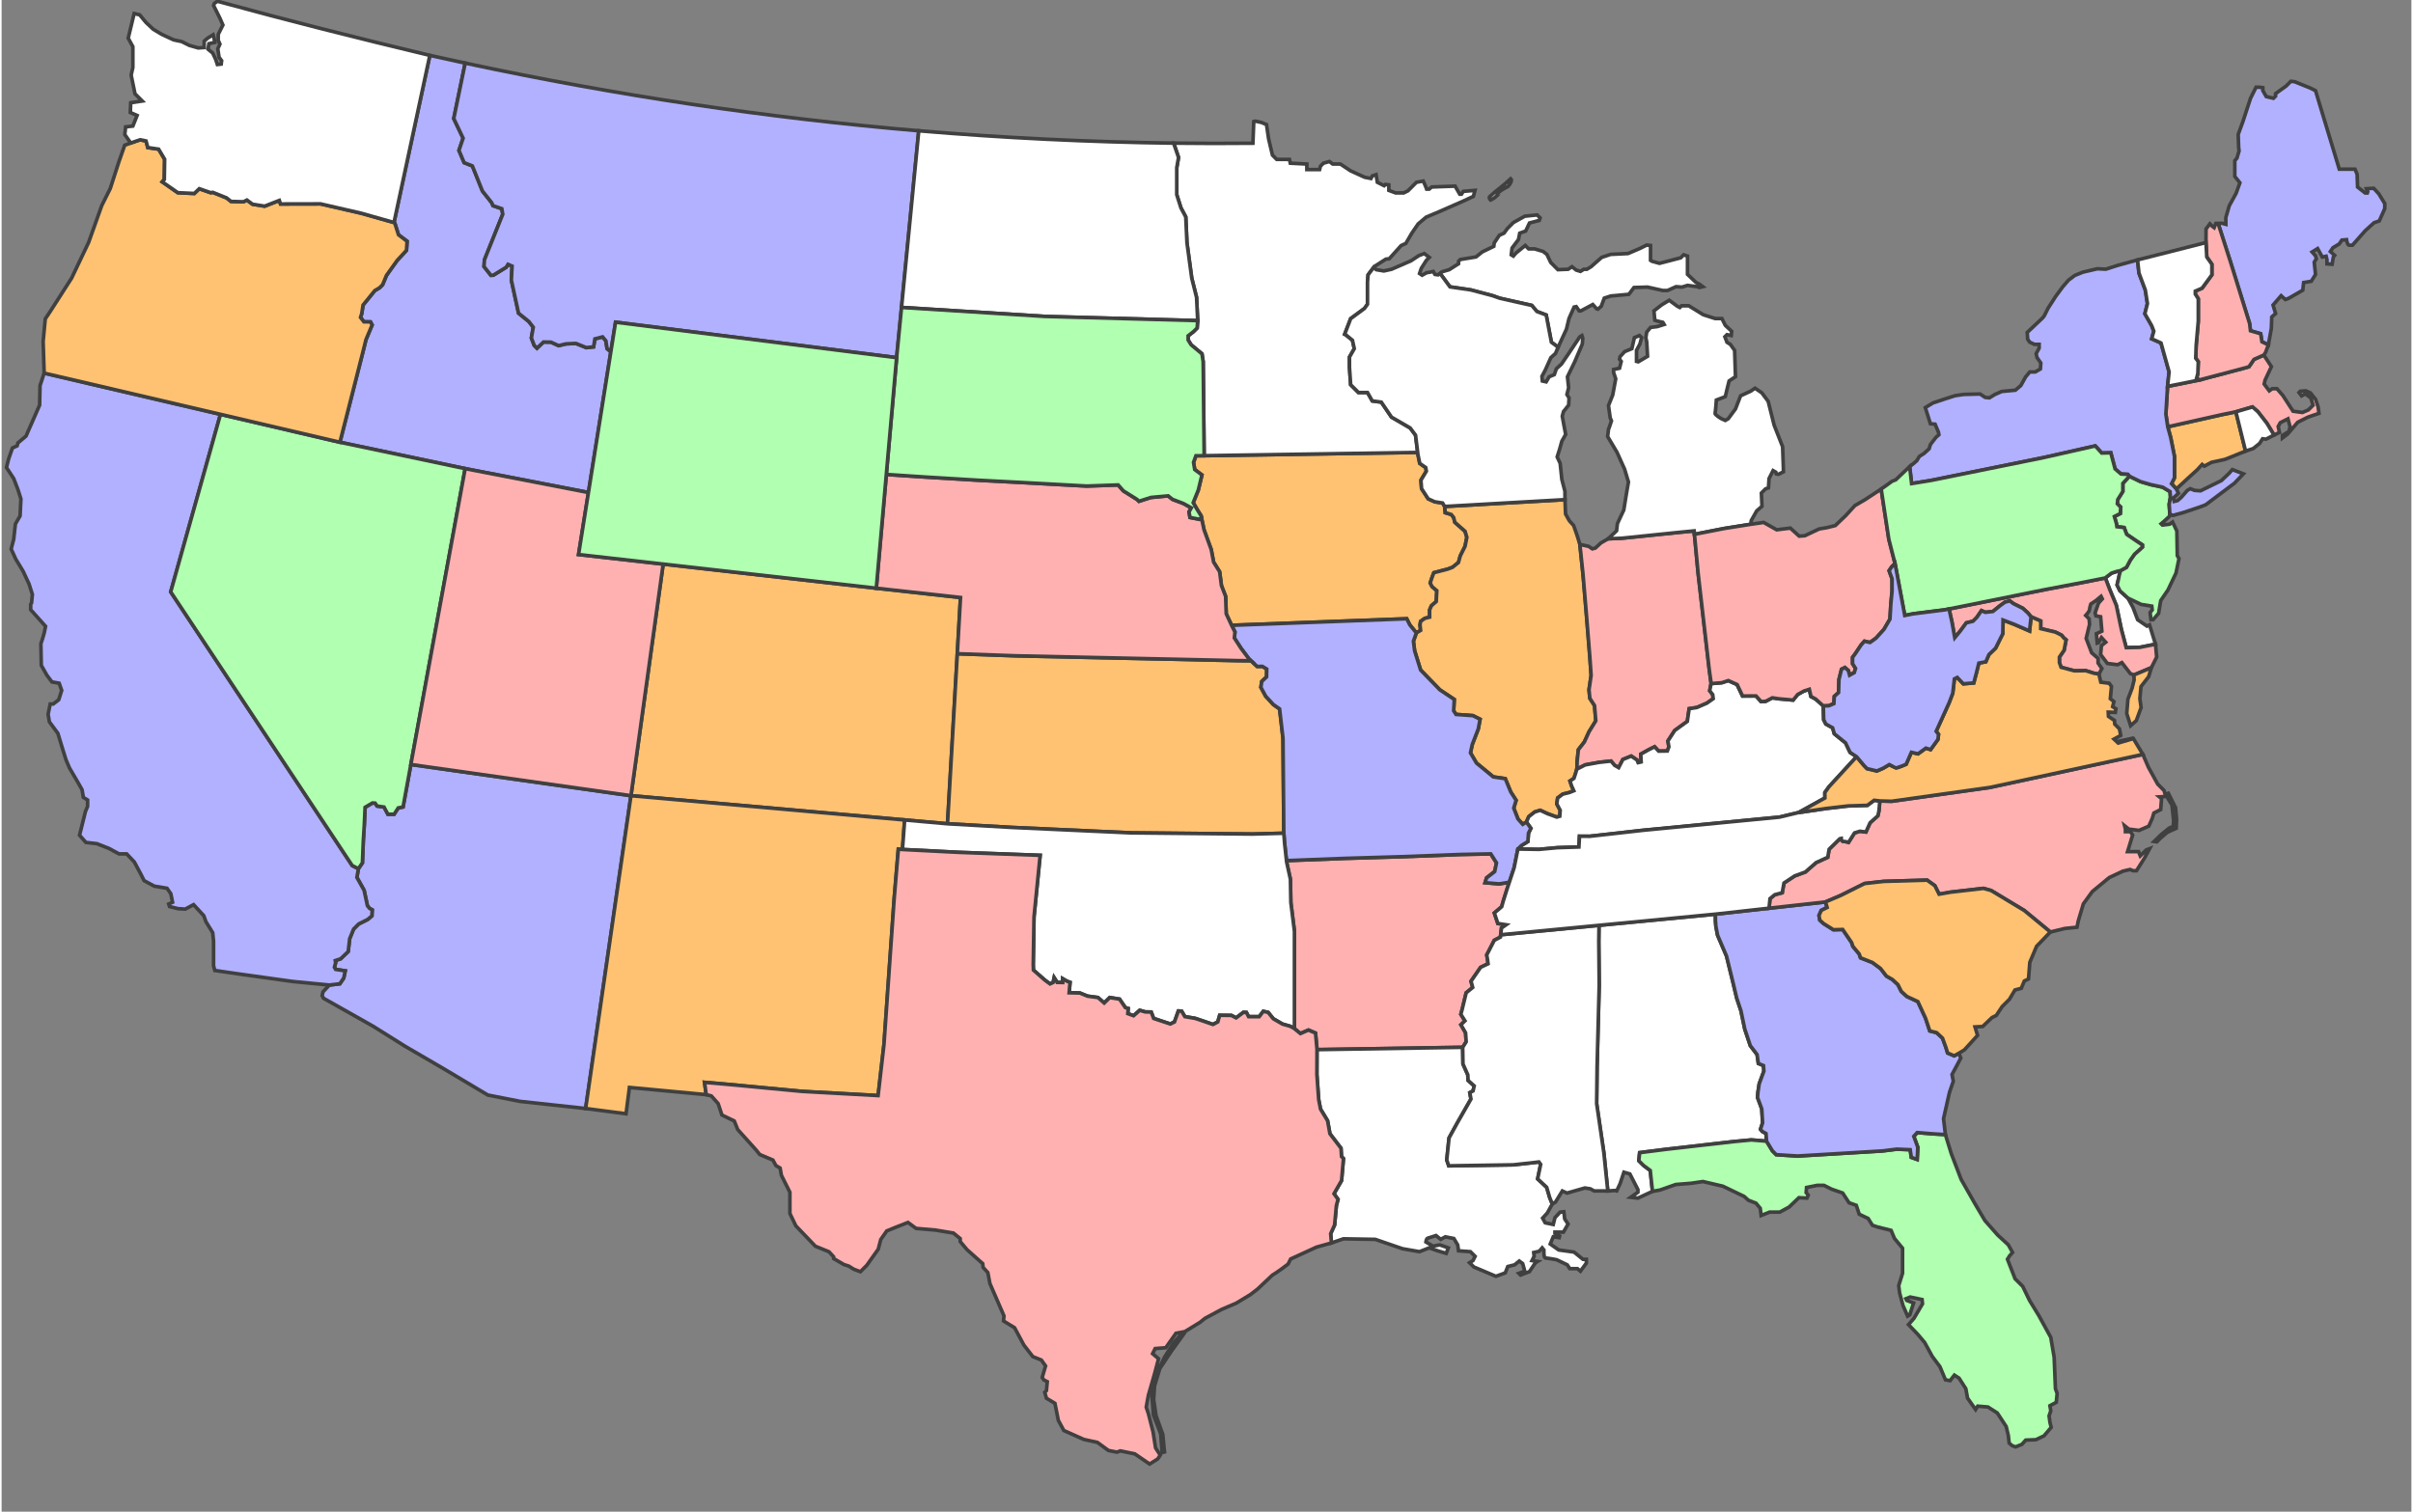 <?xml version="1.0" encoding="utf-8"?>
<svg id="usmap" version="1.1" xmlns="http://www.w3.org/2000/svg" width="300px" height="188px" stroke-width="1.2" stroke="#404040" viewBox="0 0 800 502">
<rect x="0" y="0" width="800" height="502" fill="#808080" stroke="none"/>
<!-- M001332204302321200113003031011424310240240112000345 -->
<polygon id="al" fill="#FFFFFF" points="533.218,395.495 531.916,382.843 529.519,366.49 529.661,354.223 530.366,327.15 530.225,312.628 530.298,307.284 568.959,303.574 568.964,305.779 569.106,307.611 569.668,310.573 572.631,317.48 574.743,326.085 576.015,331.439 577.425,335.671 578.693,341.733 580.527,347.23 582.784,350.196 583.204,353.154 584.898,353.857 585.042,355.692 583.487,359.924 583.065,362.742 582.925,364.437 584.334,368.241 584.615,372.893 583.911,375.007 584.473,375.713 585.743,376.42 585.927,378.92 585.93,378.97 580.877,378.549 574.956,379.111 552.679,381.652 543.798,382.779 543.513,385.458 545.066,387.01 547.319,388.7 548.061,395.631 543.228,397.875 540.832,397.593 543.228,395.9 543.228,395.058 540.55,389.836 538.573,389.271 537.303,393.081 536.18,395.477 535.616,395.335"/>
<polygon id="ar" fill="#FFB1B1" points="426.546,285.796 426.601,286.286 427.857,291.987 427.998,299.729 429.197,309.296 429.186,341.586 431.183,343.219 433.836,342.06 436.187,343.054 436.677,348.379 436.674,348.563 485.054,347.793 485.054,347.793 486.21,345.967 486.014,342.986 484.468,340.3 485.801,339.002 484.435,336.826 484.833,335.386 486.21,329.689 488.376,327.918 487.816,325.849 491.004,321.226 493.477,320.043 493.283,318.581 493.032,317.116 495.541,312.262 497.587,311.186 497.674,310.414 497.922,308.18 499.467,307.098 496.725,306.676 495.557,303.178 497.999,301.104 498.482,299.345 499.596,295.814 500.528,292.973 497.176,293.525 492.486,293.121 492.985,291.521 495.677,289.424 496.274,286.543 494.382,283.555 484.217,283.755 466.072,284.453 445.831,285.052"/>
<polygon id="az" fill="#B1B1FF" points="108.805,327.117 106.701,329.377 106.419,330.646 106.844,331.489 123.339,340.798 133.914,347.422 146.744,354.896 161.408,363.638 172.124,365.75 193.886,368.113 208.934,264.239 135.864,253.875 133.276,267.984 131.678,268.289 130.307,270.388 128.238,270.394 126.955,268.001 124.669,267.673 123.998,266.707 123.092,266.656 120.669,268.096 120.4,274.014 120.083,279.05 119.779,286.546 118.445,288.482 117.947,291.376 120.34,295.66 121.437,300.748 122.134,301.645 123.032,302.143 122.932,304.137 121.536,305.333 118.546,306.828 116.851,308.526 115.555,311.713 115.055,315.999 112.563,318.394 110.769,318.991 110.887,319.717 110.49,321.209 110.887,321.908 114.076,322.407 113.578,324.8 112.284,326.693"/>
<polygon id="ca" fill="#B1B1FF" points="108.805,327.117 96.729,325.943 79.527,323.543 70.784,322.272 70.361,320.721 70.361,312.541 70.08,309.726 67.823,306.056 67.119,304.083 63.734,300.419 60.979,301.892 58.582,301.75 55.761,301.045 55.479,300.199 56.749,299.631 56.185,296.814 54.917,294.98 50.686,294.275 47.302,292.442 46.315,290.471 44.059,286.241 41.521,283.559 38.985,283.559 35.601,281.728 31.65,280.176 27.986,279.754 25.871,277.357 26.293,275.664 27.846,269.461 28.55,267.766 28.55,265.653 27.14,264.808 26.717,262.269 25.448,260.011 22.486,254.938 21.358,252.258 20.089,248.17 18.68,243.52 15.859,239.709 15.438,237.172 16.142,233.789 17.128,233.789 18.961,232.379 19.949,229.275 19.101,226.88 16.706,226.456 15.014,224.198 13.181,220.955 13.039,213.769 13.603,212.073 14.169,210.102 14.592,207.987 9.656,202.483 9.656,200.652 9.939,200.232 10.22,197.412 9.092,193.885 7.118,189.657 4.721,185.708 3.169,182.322 4.016,179.081 4.581,174.004 6.132,171.327 6.413,165.688 5.425,162.584 4.016,158.922 1.619,155.251 2.324,152.434 3.594,148.766 5.144,148.062 5.425,147.075 8.105,144.82 12.617,134.528 12.758,128.043 14.127,123.908 72.66,137.594 56.138,196.55 116.389,287.432 118.445,288.482 117.947,291.376 120.34,295.66 121.437,300.748 122.134,301.645 123.032,302.143 122.932,304.137 121.536,305.333 118.546,306.828 116.851,308.526 115.555,311.713 115.055,315.999 112.563,318.394 110.769,318.991 110.887,319.717 110.49,321.209 110.887,321.908 114.076,322.407 113.578,324.8 112.284,326.693"/>
<polygon id="co" fill="#FFC272" points="314.02,273.561 317.276,217.088 318.336,198.42 290.38,195.332 219.626,187.328 208.934,264.239"/>
<polygon id="ct" fill="#FFC272" points="744.951,149.799 741.73,136.755 737.1,137.691 719.111,141.733 720.079,145.265 721.349,151.613 721.349,158.662 720.363,160.637 721.969,162.372 725.743,158.887 727.327,157.447 728.846,156.068 730.538,154.236 731.243,154.802 733.64,153.532 738.15,152.543"/>
<polygon id="de" fill="#FFFFFF" points="698.39,191.927 699.798,195.641 702.042,201.037 703.72,209.035 705.328,215.074 709.815,214.973 715.046,213.936 713.068,207.496 712.225,207.922 709.12,205.803 707.57,201.714 705.881,198.613 703.246,196.21 702.293,194.259 702.829,191.981 703.036,190.924 703.405,189.505 702.261,189.744 700.427,190.338 698.592,191.745"/>
<polygon id="fl" fill="#B1FFB1" points="645.299,376.779 647.276,383.163 650.532,391.663 655.182,399.839 658.428,405.339 662.657,410.134 666.182,413.379 667.592,415.913 666.607,417.043 665.899,418.169 668.438,424.656 670.975,427.194 673.231,431.848 676.334,436.922 680.281,444.111 681.406,450.743 681.831,461.173 682.398,462.723 682.116,465.685 679.999,466.817 680.281,468.503 679.717,470.196 679.999,472.312 680.422,474.005 678.027,476.826 675.345,478.093 671.961,478.231 670.695,479.646 668.58,480.492 667.449,480.068 666.464,479.223 666.182,476.687 665.478,473.72 662.516,469.21 659.415,467.236 656.028,466.956 655.325,468.084 652.645,464.277 652.081,461.173 649.828,457.65 648.273,456.663 646.864,458.496 645.314,458.213 643.481,453.843 640.944,450.456 638.407,445.806 636.146,443.128 633.05,439.883 634.878,437.769 637.7,432.976 637.561,431.561 633.612,430.72 632.2,431.285 632.484,431.848 634.739,432.693 633.468,436.64 632.765,437.064 631.215,433.539 630.087,429.31 629.802,426.912 631.072,422.822 631.072,414.507 628.392,411.263 627.266,408.579 622.753,407.455 621.064,406.891 619.655,404.633 616.691,403.223 615.706,400.262 613.309,399.416 611.19,396.177 607.526,394.905 604.99,393.637 602.731,393.637 599.206,394.342 599.065,396.035 599.771,396.881 599.346,397.865 596.671,397.727 593.427,400.827 590.326,402.519 586.941,402.519 584.121,403.648 583.837,401.251 582.43,399.559 579.893,398.572 578.48,397.303 571.43,393.921 564.801,392.367 561.001,392.93 555.783,393.355 550.559,395.188 548.061,395.631 547.319,388.7 545.066,387.01 543.513,385.458 543.798,382.779 552.679,381.652 574.956,379.111 580.877,378.549 585.93,378.97 587.877,382.179 589.144,383.448 596.21,383.895 605.645,383.334 624.409,382.204 629.159,381.616 633.612,381.796 633.983,384.334 635.931,385.038 636.137,380.999 634.805,377.358 635.945,376.103 640.789,376.501"/>
<polygon id="ga" fill="#B1B1FF" points="568.959,303.574 568.964,305.779 569.106,307.611 569.668,310.573 572.631,317.48 574.743,326.085 576.015,331.439 577.425,335.671 578.693,341.733 580.527,347.23 582.784,350.196 583.204,353.154 584.898,353.857 585.042,355.692 583.487,359.924 583.065,362.742 582.925,364.437 584.334,368.241 584.615,372.893 583.911,375.007 584.473,375.713 585.743,376.42 585.93,378.97 587.877,382.179 589.144,383.448 596.21,383.895 605.645,383.334 624.409,382.204 629.159,381.616 633.612,381.796 633.983,384.334 635.931,385.038 636.137,380.999 634.805,377.358 635.945,376.103 640.789,376.501 645.299,376.779 644.68,371.486 646.654,362.742 647.922,359.074 647.499,356.82 650.408,351.376 649.774,349.765 648.222,350.61 646.035,349.683 645.474,347.851 644.343,344.747 642.371,342.913 640.117,342.352 638.707,338.123 636.155,332.6 632.488,330.901 630.656,329.209 629.527,326.955 627.693,325.262 625.719,324.134 623.744,321.6 621.069,319.624 617.123,318.072 616.694,316.806 614.582,314.267 614.16,312.995 611.201,308.663 608.126,308.747 604.853,306.692 603.614,305.563 603.333,304.016 604.09,302.321 606.033,301.354 605.484,299.522"/>
<polygon id="ia" fill="#FFC272" points="469.666,210.171 467.469,207.477 466.471,205.481 410.339,207.578 408.341,207.676 406.548,203.821 406.349,198.04 404.956,194.452 404.357,189.866 402.362,186.674 401.562,182.485 399.171,175.906 398.173,171.222 396.98,169.324 395.583,166.935 397.286,162.709 398.481,157.724 396.091,155.932 395.69,153.535 396.491,151.342 397.981,151.342 470.102,150.235 470.102,150.235 470.201,150.983 470.796,153.877 472.793,155.272 472.989,156.468 471.196,159.458 471.396,162.252 473.586,165.639 475.783,166.637 478.371,167.035 479.073,168.185 479.257,170.254 481.251,170.852 482.051,171.85 482.448,173.442 485.84,176.435 486.433,178.432 485.84,181.419 484.247,184.612 483.646,186.803 481.652,188.398 480.058,188.996 475.471,190.193 474.87,191.788 474.275,193.585 474.87,194.78 476.465,196.175 476.267,199.764 474.671,201.158 474.072,202.555 474.072,204.949 472.476,205.348 471.082,206.344 470.886,207.542 471.082,209.336"/>
<path id="id" fill="#B1B1FF" d="M112.315,146.865l7.72-30.353l0.915-3.69l2.052-4.903l-0.534-1.015l-2.192-0.04l-1.119-1.457l0.399-1.277l0.44-2.832l3.885-4.783 l1.596-0.963l0.997-0.994l1.296-3.11l3.53-4.945l3.11-3.368l0.199-3.009l-2.851-2.152l-1.19-3.754l-0.305-0.324l11.905-55.507 l0.002-0.002c3.909,0.878,7.821,1.733,11.732,2.573l-3.795,18.409l3.105,6.526l-1.38,4.065l1.718,4.052l2.737,1.091l3.345,8.337 l3.064,3.869l0.444,0.998l2.912,0.994l0.322,1.83l-6.079,15.156l-0.144,2.239l2.293,2.895l0.792-0.041l4.282-2.64l0.591-0.957 l1.363,0.579l-0.244,4.67l2.388,10.971l3.419,2.772l1.465,1.889l-0.624,3.562l0.931,2.447l0.924,0.951l2.161-2.051l2.484,0.045 l2.547,1.162l2.425-0.59l3.309-0.146l3.47,1.396l2.393-0.256l0.435-2.649l2.555-0.669l1.1,1.323l0.385,2.566l1.256,1.065 l-7.439,46.731l-40.921-7.93L112.315,146.865z"/>
<path id="il" fill="#FFC272" d="M523.957,180.813l-0.238-0.8l-0.706-2.258l-1.129-3.243l-1.408-1.552l-1.269-2.254l-0.202-4.788l-39.932,2.266l0.185,2.069 l1.994,0.598l0.8,0.998l0.396,1.593l3.393,2.992l0.593,1.997l-0.593,2.987l-1.594,3.193l-0.601,2.19l-1.994,1.596l-1.594,0.598 l-4.587,1.197l-0.602,1.595l-0.595,1.797l0.595,1.195l1.596,1.395l-0.198,3.589l-1.596,1.395l-0.6,1.396v2.395l-1.596,0.398 l-1.395,0.996l-0.195,1.198l0.195,1.794l-1.416,0.835l-0.977,2.755l0.4,3.189l1.992,6.382l6.382,6.58l4.786,3.19l-0.198,3.786 l0.793,1.196l5.587,0.398l2.389,1.197l-0.593,3.193l-1.997,5.184l-0.599,2.791l1.997,3.389l5.578,4.589l3.989,0.598l1.798,4.385 l1.793,2.794l-0.797,2.592l1.397,3.586l1.596,1.796l1.23-0.767l0.775-1.777l1.976-1.551l1.832-0.565l2.396,1.128l3.099,1.128 l0.991-0.283l0.139-1.973l-1.13-2.113l0.284-1.975l1.693-1.27l2.259-0.563l1.408-0.564l-0.707-1.553l-0.562-1.69l1.313-0.869 c0,0,1.003-2.963,1.003-3.082l0.054-2.493l0.422-3.952l1.977-2.535l1.551-3.387l2.257-3.662l-0.425-5.077l-1.55-2.397l-0.282-2.818 l0.705-4.798l-0.423-6.06l-1.128-13.96l-1.13-13.395L523.957,180.813z"/>
<polygon id="in" fill="#FFB1B1" points="522.982,255.401 523.036,252.908 523.458,248.956 525.434,246.421 526.985,243.034 529.242,239.372 528.817,234.295 527.267,231.897 526.985,229.079 527.69,224.281 527.267,218.222 526.139,204.262 525.009,190.867 523.957,180.813 526.843,181.422 528.113,182.268 529.1,181.986 530.931,180.294 533.334,178.919 537.84,178.739 557.014,176.766 561.884,176.302 563.192,190.218 566.9,222.352 567.504,227.003 567.053,229.387 568.048,230.653 568.22,232.022 566.092,233.51 562.784,234.947 560.234,235.344 559.62,239.562 555.456,242.562 553.182,246.049 553.502,248.023 552.991,249.392 550.097,249.435 548.764,247.983 546.889,248.921 544.16,250.443 544.302,253.02 543.277,253.25 542.918,252.379 540.995,251.085 538.215,252.205 536.828,254.917 535.493,254.155 534.283,252.734 530.362,253.16 525.723,254.004"/>
<polygon id="ks" fill="#FFC272" points="314.02,273.561 317.276,217.088 336.762,217.783 372.335,218.556 410.261,219.376 414.781,219.423 416.806,221.307 418.566,221.292 419.996,222.171 419.944,224.794 418.344,226.302 418.055,228.248 419.665,231.214 422.239,234.002 424.266,235.412 425.403,245.219 425.664,276.701 415.278,276.974 374.798,276.577 335.518,274.782"/>
<path id="ky" fill="#FFFFFF" d="M596.569,269.833l-6.336,1.514l-45.263,4.372l-13.745,1.548l-4.027,0.448l-3.373-0.023l-0.194,3.574l-7.139,0.233l-6.062,0.563 l-7.059-0.109l1.142-1.147l2.181-1.343l0.198-2.796l0.799-1.594l-1.477-2.099l0.775-1.777l1.976-1.551l1.832-0.565l2.396,1.128 l3.099,1.128l0.991-0.283l0.139-1.973l-1.13-2.113l0.284-1.975l1.693-1.27l2.259-0.563l1.408-0.564l-0.707-1.553l-0.562-1.69 l1.313-0.869c0,0,1.003-2.963,1.003-3.082l2.741-1.397l4.639-0.844l3.921-0.426l1.21,1.421l1.335,0.762l1.388-2.712l2.779-1.12 l1.924,1.294l0.358,0.871l1.025-0.23l-0.143-2.576l2.729-1.522l1.875-0.938l1.333,1.451l2.894-0.043l0.512-1.368l-0.32-1.975 l2.273-3.487l4.164-2.999l0.614-4.219l2.55-0.396l3.309-1.438l2.128-1.487l-0.172-1.369l-0.995-1.267l0.451-2.384l3.563-0.299 l2.113-0.704l2.93,1.312l1.808,3.811l4.483-0.02l1.651,1.849l1.535-0.06l2.212-1.168l2.186,0.323l4.728,0.424l1.508-1.859 l2.046-1.13l1.806-0.594l0.562,2.396l1.555,0.85l2.575,2.292l0.127,4.586l0.707,1.408l2.256,1.271l0.563,1.975l3.739,3.026 l1.489,3.159l2.166,1.436l-9.202,10.032l-1.327,1.869l0.014,1.812L596.569,269.833z"/>
<path id="la" fill="#FFFFFF" d="M485.054,347.793L485.054,347.793l-48.38,0.771l-0.032,8.278l0.6,8.315l0.608,3.145l2.339,3.854l0.78,4.318l3.68,4.828l0.169,2.744 l0.652,0.684l-0.635,7.311l-2.508,4.368l1.337,1.876l-0.547,2.041l-0.589,6.457l-1.31,2.911l0.258,3.056l3.997-1.367l10.563,0.185 l9.021,3.101l5.646,0.987l3.237-1.269l2.822,0.986l2.82,0.848l0.705-1.834l-2.821-0.987l-2.256,0.422l-2.395-1.408 c0,0,0.141-1.131,0.706-1.271c0.562-0.142,2.675-0.846,2.675-0.846l1.552,1.271l1.554-0.846l2.817,0.561l1.271,2.117l0.283,1.974 l3.946,0.282l1.552,1.552l-0.708,1.408l-1.126,0.706l1.413,1.408l7.33,3.104l3.1-1.127l0.846-2.115l2.258-0.567l1.55-1.265 l1.127,0.848l0.707,2.536l-1.976,0.707l0.564,0.562l2.963-1.13l1.976-2.961l0.705-0.423l-1.835-0.283l0.704-1.408l-0.141-1.269 l1.833-0.424l0.984-1.128l0.568,0.703c0,0-0.144,2.683,0.561,2.683c0.706,0,3.668,0.561,3.668,0.561l3.523,1.69l0.848,1.271h2.539 l0.984,0.848l1.973-2.68v-1.269h-1.126l-2.962-2.4l-5.075-0.704l-2.82-1.971l0.986-2.397l1.977,0.278l0.138-0.563l-1.547-0.846 v-0.423h2.817l1.551-2.676l-1.125-1.694l-0.285-2.396l-1.268,0.141l-1.69,1.832l-0.567,2.257l-2.675-0.563l-0.849-1.552l1.55-1.692 l1.663-3.005l-0.874-2.146l-0.996-3.392l-2.995-2.791l1-4.833l-0.595-0.797l-1.598,0.196l-6.906,0.763l-21.409,0.327l-0.67-1.941 l0.761-7.311l2.717-4.944l4.558-7.977l-0.387-2.121l1.079-0.571l0.383-1.677l-2.021-1.812l-0.101-1.867l-1.605-3.591l-0.091-5.537 V347.793z"/>
<polygon id="ma" fill="#FFB1B1" points="729.559,126.191 744.102,122.35 746.078,121.787 747.744,119.351 751.006,117.896 753.525,121.746 751.411,126.258 751.128,127.531 752.817,129.785 753.809,129.078 755.358,129.078 757.332,131.335 760.718,136.553 763.819,136.975 765.792,136.127 767.343,134.58 766.639,132.182 764.805,130.772 763.536,131.476 762.693,130.348 763.112,129.926 764.947,129.785 766.499,130.491 768.189,132.604 769.037,135.143 769.317,137.258 765.651,138.527 762.266,140.22 758.883,144.166 757.19,145.436 757.19,144.59 759.303,143.321 759.728,141.77 759.024,139.09 756.486,140.358 755.78,141.628 756.204,143.602 754.399,144.473 752.004,140.527 749.043,136.719 747.241,135.14 741.73,136.755 737.1,137.691 719.111,141.733 718.485,137.539 719.048,128.302 723.074,127.505"/>
<path id="md" fill="#FFB1B1" d="M715.046,213.936l-5.231,1.037l-4.487,0.102l-1.607-6.039l-1.679-7.998l-2.243-5.396l-1.408-3.714l-7.27,1.443l-12.974,2.462 l-31.644,6.394l0.96,4.278l0.946,5.264l1.858-2.252l1.977-2.68l2.209-0.535l1.271-1.271l1.554-2.256l1.257,0.565l2.538-0.282 l2.258-1.835l1.752-1.267l1.607-0.422l1.135,0.887l3.18,1.59l1.695,1.549l1.033,1.277l3.21,1.381v2.534l4.797,1.133l0.993,0.471 l1.148,0.6l0.743,0.919l0.742,0.594l-0.669,3.479l-1.549,2.255v1.832l0.562,1.556l4.417,1.177l3.759-0.052l2.681,0.846l1.696,0.287 l0.98-1.84l-1.266-1.831v-1.55l-2.116-1.834L692.028,212l1.128-4.654l-0.141-1.832l-1.129-1.128c0,0,1.27-1.412,1.27-1.975 c0-0.563,0.422-1.832,0.422-1.832l1.696-1.131l1.688-1.408l0.429,0.846l-1.271,1.41l-1.13,3.242l0.285,0.987l1.549,0.282 l0.421,4.794l-1.827,0.844l0.278,3.104l0.424-0.139l0.986-1.695l1.41,1.552l-1.41,1.13l-0.282,2.96l2.253,2.961l3.39,0.423 l1.408-0.707l2.82,3.65l1.186,0.468l5.803-2.44l1.751-3.51L715.046,213.936z"/>
<path id="me" fill="#B1B1FF" d="M787.485,62.523l1.692,1.837l1.977,3.24v1.692l-1.832,4.089l-1.696,0.562l-2.96,2.68l-4.229,4.797c0,0-0.565,0-1.128,0 c-0.566,0-0.846-1.835-0.846-1.835l-1.553,0.14l-0.845,1.271l-2.114,1.27l-0.846,1.265l1.411,1.271l-0.427,0.563l-0.425,2.399 l-1.688-0.142v-1.412l-0.283-1.126l-1.271,0.28l-1.547-2.819l-1.833,1.128l1.128,1.268l0.28,0.989l-0.704,1.128l0.28,2.68 l0.144,1.408l-1.408,2.259l-2.54,0.419l-0.283,2.541l-4.652,2.676l-1.129,0.425l-1.408-1.269l-2.682,3.101l0.847,2.821l-1.271,1.129 l-0.14,3.808l-0.98,5.457l-2.146-1.006l-0.424-2.68l-3.383-0.987l-0.283-2.398l-6.344-20.445l-4.099-12.768l1.239-0.101l1.318,0.356 v-2.259l1.141-3.919l2.254-4.091l1.272-3.525l-1.694-2.112v-5.219l0.707-0.845l0.707-2.396l-0.142-1.271l-0.142-4.23l1.55-4.23 l2.538-7.754l1.833-3.664h1.13l1.128,0.141v0.984l1.125,1.975l2.397,0.564l0.706-0.706v-0.844l3.525-2.538l1.551-1.552l1.269,0.142 l5.218,2.114l1.693,0.845l7.894,26.088h5.216l0.705,1.691l0.144,4.227l2.535,1.979h0.707l0.141-0.427l-0.426-0.987L787.485,62.523z" />
<path id="mi" fill="#FFFFFF" d="M516.731,115.304l2.764-6.007l0.846-3.525l1.693-3.809l0.708-0.138l0.984,1.408h0.565l3.946-2.115l1.271,1.409l0.423,0.143 l1.128-0.986l0.986-2.677l2.112-0.707l6.063-0.565l1.694-2.258l4.509-0.137l5.075,1.128h1.552l2.821-1.27l1.978,0.142l1.832-0.567 l3.24,0.426l0.704,0.278l1.131-0.278l-1.131-0.845l-1.13-0.565l-2.814-2.683v-6.062l-1.27-0.423l-0.988,0.99l-5.359,1.406 l-1.693,0.427l-2.537-0.706l-0.421-0.284v-4.936l-1.269-0.142l-2.259,1.128l-3.946,1.694l-5.782,0.282l-2.959,0.987l-3.526,3.102 l-1.408,0.847h-0.985l-1.131,0.704l-1.406-0.426l-1.41-1.125l-1.27,0.847l-3.387,0.14l-2.396-2.396l-1.268-2.68l-1.269-0.986 l-2.819-0.848h-1.978l-1.126-1.129l-3.102,2.539l-0.85,0.986l-0.701-0.423l0.282-2.255l2.114-2.818l0.424-2.117l1.974-0.703 l1.27-2.678l3.242-0.849l0.282-0.845l-0.991-0.984l-4.086,0.421l-3.81,2.116l-1.972,1.975l-1.128,1.547l-1.554,0.704l-1.686,2.538 l-0.145,1.131l-3.808,1.832l-2.112,1.69l-5.218,0.847l-0.565,0.565v0.844l-3.102,1.975l-2.399,0.706l-0.639,0.53l3.286,4.471 l6.905,1.011l7.163,1.892l2.509,0.881l10.577,2.376l1.697,2.012l3.096,1.173l1.72,9.038L516.731,115.304L516.731,115.304z M591.546,156.669l-1.691,0.848l-0.706-0.142l-0.141-0.564l-0.917-0.527l-1.34,2.646l-0.193,3.097l-0.953,0.304l-1.392,1.392 l0.195,4.401l-1.745,1.52l-1.832,3.242l-0.134,1.215l-8.884,1.413l-9.827,1.925l-0.103-1.136l-4.87,0.464l-19.174,1.974l-4.506,0.18 l2.799-2.646l0.284-2.401l2.113-4.51l0.846-5.218l0.704-4.089l-1.267-4.229l-2.538-5.642l-3.102-5.214l0.28-2.397l0.28-0.706 l0.706-2.114l-0.422-0.99l-0.564-4.087l1.41-3.523l0.986-5.359l-0.703-2.113v-0.99l1.975-0.42l0.561-2.258l-0.561-0.702l0.142-0.848 l1.55-1.692l2.396-0.985l0.846-3.668l1.693-0.705l0.704,0.705l-0.567,2.116l-1.126,2.115v3.664l0.563,0.142l3.101-1.832 l-0.279-4.798l-0.285-1.407l0.285-1.833l1.269-1.551l2.254-0.281l2.259-0.706l-0.427-0.706l-1.832-0.422l-0.841-0.28l-0.282-3.104 l2.538-1.974l2.537-1.55l2.679,1.974l0.846,0.424l0.563-0.565h2.398l4.792,2.96l3.949,1.27h2.255l1.125,2.256l2.117,1.976 l-0.14,1.408l-1.412-0.28l-0.704,0.705l0.704,1.828l1.128,0.71l1.407,1.974l0.286,8.741l-2.115,1.411l-0.562,2.253l-0.709,2.96 l-2.96,1.13c0,0-0.28,3.808-0.42,4.373c-0.144,0.561,2.113,1.83,2.113,1.83l1.267,0.564l0.989-0.564l2.397-3.241l1.692-4.37 l3.384-1.555l1.411-0.983l2.256,1.552l2.112,2.818l1.974,7.896l2.823,7.19L591.546,156.669L591.546,156.669z M500.034,61.957 c-2.734,1.376-4.006,2.591-3.431,2.83c-0.66,0.658-1.386,1.267-2.31,1.646c-0.185-0.188-0.558-0.725-0.356-1.07 c2.229-2.118,4.784-3.787,7.091-6.035C501.613,59.783,500.808,61.27,500.034,61.957z"/>
<path id="mn" fill="#FFFFFF" d="M396.698,98.752l-1.597-6.383l-1.593-11.764l-0.399-8.577l-1.594-2.99l-1.393-4.385v-8.972l0.596-3.393l-1.59-4.753 c8.758,0.106,17.521,0.116,26.281,0.029l0.283-7.191l0.565-0.14l1.971,0.425l1.693,0.706l0.706,4.79l1.27,5.357l1.41,1.413h4.228 l0.282,1.27l5.498,0.281v1.832h4.233l0.279-1.128l0.989-0.985l1.973-0.565l1.129,0.847h2.538l3.384,2.257l4.653,2.114l2.109,0.421 l0.427-0.847l1.269-0.424l0.424,2.538l2.255,1.13l0.426-0.423l1.128,0.142v1.832l2.253,0.845h2.68l1.412-0.702l2.818-2.823 l2.256-0.421l0.704,1.551l0.426,1.128h0.846l0.845-0.703l7.755-0.283l1.553,2.68h0.562l0.62-0.945l3.878-0.325l-0.537,1.986 l-3.436,1.605l-8.065,3.542l-4.163,1.75l-2.678,2.256l-2.116,3.103l-1.971,3.381l-1.553,0.704l-3.949,4.372l-1.128,0.142 l-3.775,2.405l-0.259,0.34l-1.86,2.461l-0.194,2.395v7.376l-0.999,1.397l-4.589,3.387l-1.992,5.186l0.397,0.201l2.193,1.794 l0.6,2.791l-1.597,2.792v3.389l0.398,5.782l2.596,2.593h2.992l1.593,2.794l2.987,0.396l3.393,4.985l6.184,3.588l1.791,2.395 l0.703,5.731l-70.88,1.088l0,0l-0.329-31.238l-0.398-2.591l-3.589-2.989l-1-1.596v-1.396l1.795-1.396l1.196-1.197l0.175-2.446 L396.698,98.752z"/>
<polygon id="mo" fill="#B1B1FF" points="469.666,210.171 467.469,207.477 466.471,205.481 410.339,207.578 408.341,207.676 409.445,209.871 409.245,211.863 411.437,215.253 414.127,218.844 414.781,219.423 416.806,221.307 418.566,221.292 419.996,222.171 419.944,224.794 418.344,226.302 418.055,228.248 419.665,231.214 422.239,234.002 424.266,235.412 425.403,245.219 425.664,276.701 425.921,280.022 426.546,285.796 445.831,285.052 466.072,284.453 484.217,283.755 494.382,283.555 496.274,286.543 495.677,289.424 492.985,291.521 492.486,293.121 497.176,293.525 500.528,292.973 502.137,288.123 503.371,281.953 504.512,280.806 506.693,279.463 506.891,276.667 507.69,275.073 506.213,272.975 504.983,273.741 503.387,271.945 501.99,268.359 502.787,265.768 500.994,262.974 499.196,258.589 495.207,257.991 489.628,253.402 487.631,250.014 488.23,247.223 490.227,242.039 490.82,238.846 488.431,237.648 482.844,237.25 482.051,236.054 482.25,232.268 477.463,229.077 471.082,222.497 469.089,216.115 468.689,212.926"/>
<polygon id="ms" fill="#FFFFFF" points="533.218,395.495 528.703,395.495 527.434,394.791 525.602,394.509 519.681,396.202 518.129,395.495 515.874,399.166 514.805,399.818 513.931,397.672 512.935,394.28 509.94,391.489 510.94,386.656 510.345,385.859 508.748,386.056 501.841,386.818 480.432,387.146 479.762,385.204 480.523,377.894 483.24,372.949 487.797,364.973 487.411,362.852 488.49,362.28 488.873,360.604 486.851,358.791 486.75,356.924 485.145,353.333 485.054,347.796 486.21,345.967 486.014,342.986 484.468,340.3 485.801,339.002 484.435,336.826 484.833,335.386 486.21,329.689 488.376,327.918 487.816,325.849 491.004,321.226 493.477,320.043 493.283,318.581 493.032,317.116 495.541,312.262 497.587,311.186 497.674,310.414 530.298,307.284 530.225,312.628 530.366,327.15 529.661,354.223 529.519,366.49 531.916,382.843"/>
<path id="mt" fill="#B1B1FF" d="M203.819,106.998l93.311,11.771l7.345-75.338C254.202,39.18,204.01,31.687,153.903,20.959l-3.795,18.409l3.105,6.526l-1.38,4.065 l1.718,4.052l2.737,1.091l3.345,8.337l3.064,3.869l0.444,0.998l2.912,0.994l0.322,1.83l-6.079,15.156l-0.144,2.239l2.293,2.895 l0.792-0.041l4.282-2.64l0.591-0.957l1.363,0.579l-0.244,4.67l2.388,10.971l3.419,2.772l1.465,1.889l-0.624,3.562l0.931,2.447 l0.924,0.951l2.161-2.051l2.484,0.045l2.547,1.162l2.425-0.59l3.309-0.146l3.47,1.396l2.393-0.256l0.435-2.649l2.555-0.669 l1.1,1.323l0.385,2.566l1.256,1.065L203.819,106.998z"/>
<path id="nc" fill="#FFB1B1" d="M714.584,279.428l2.254-2.186l2.751-2.256l1.337-0.562l0.144-1.762l-0.562-5.361l-1.27-2.042l-0.564-1.622l0.635-0.21l2.396,4.79 l0.353,3.881l-0.142,2.96l-2.96,1.34l-2.468,2.116l-0.986,1.056L714.584,279.428L714.584,279.428z M710.858,250.516l-50.741,10.969 l-32.642,4.601l-3.955-0.108l-0.271,3.237l-0.369,1.693l-2.58,2.307l-1.391,3.08l-1.982-0.255l-1.81,0.562l-1.976,3.131 c0,0-0.982-0.311-1.688-0.311c-0.708,0-0.734-0.988-0.734-0.988l-0.479,0.101l-3.544,3.478l-0.458,2.672l-3.867,1.766l-3.562,3.119 l-3.531,1.299l-3.571,2.36l-0.588,3.242l-2.473,0.65l-1.577,1.302l-0.325,3.178l18.74-2.077l5.099-2.175l7.896-3.946l6.344-0.706 l14.384-0.425l2.588,1.849l1.415,2.82l3.729-0.658l10.995-1.269l2.538,0.707l10.999,6.627l8.676,7.155l4.755-1.166l4.088-0.424 l0.426-2.114l1.687-5.64l2.967-4.09l5.638-4.652l4.512-2.116l2.395-0.562l0.991,0.421h1.124l2.68-4.229l1.693-3.103l-1.129,0.423 l-1.975,1.975l-0.565-1.41h-3.662l1.691-5.499l-0.707-1.13h-1.69v-0.843l-0.282-1.13l1.409,1.13l1.271,0.141l2.113,0.281 l3.243-1.408l1.129-2.539l0.564-1.834l2.254-1.126l0.284-3.669l-0.708-0.563l2.114-0.139l-0.562-1.976l-2.113-2.117l-3.101-5.638 L710.858,250.516L710.858,250.516z M702.186,246.298l5.22-1.123l0.102,0.158l-4.854,1.41L702.186,246.298z"/>
<path id="nd" fill="#FFFFFF" d="M397.073,106.474L397.073,106.474l-50.75-1.396l-47.568-2.984l5.72-58.662c28.146,2.37,56.366,3.737,84.606,4.104l1.635,4.754 l-0.596,3.393v8.972l1.393,4.385l1.594,2.99l0.399,8.577l1.593,11.764l1.597,6.383L397.073,106.474z"/>
<polygon id="ne" fill="#FFB1B1" points="414.781,219.423 414.781,219.423 410.261,219.376 372.335,218.556 336.762,217.783 317.276,217.088 318.336,198.42 290.38,195.332 293.711,157.558 306.61,158.409 324.009,159.461 339.484,160.27 360.224,161.407 370.672,161.037 372.385,162.994 376.917,165.832 377.584,166.463 381.543,165.197 387.248,164.66 388.712,165.824 392.378,167.215 394.945,168.645 394.189,170.007 394.526,171.841 397.657,172.457 398.31,171.855 399.171,175.906 401.562,182.485 402.362,186.674 404.357,189.866 404.956,194.452 406.349,198.04 406.548,203.821 408.341,207.676 409.445,209.871 409.245,211.863 411.437,215.253 414.127,218.844"/>
<polygon id="nh" fill="#FFB1B1" points="751.006,117.896 751.578,117.052 752.526,114.513 750.38,113.507 749.957,110.827 746.574,109.84 746.291,107.441 739.947,86.996 735.848,74.229 735.084,74.188 734.518,75.599 733.951,75.18 733.108,74.329 731.835,76.021 731.801,80.543 732.07,85.354 733.76,87.751 733.76,91.274 730.515,95.69 728.261,96.678 728.261,97.664 729.249,99.216 729.249,106.689 728.542,114.727 728.401,118.954 729.249,120.084 729.105,124.031 728.686,125.581 729.559,126.191 744.102,122.35 746.078,121.787 747.744,119.351 "/>
<polygon id="nj" fill="#B1FFB1" points="706.39,158.147 704.206,160.525 704.206,163.203 702.519,165.883 702.373,167.293 703.503,168.42 703.363,170.534 701.391,171.526 702.092,173.921 702.234,174.907 704.629,175.189 705.477,177.445 708.579,179.561 710.696,180.973 710.696,181.677 708.092,184.028 706.683,186.004 705.414,188.398 703.405,189.505 703.036,190.924 702.829,191.981 702.293,194.259 703.246,196.21 705.881,198.613 710.296,200.723 713.822,201.288 713.961,202.558 713.255,203.404 713.538,205.8 714.245,205.8 716.08,203.686 716.781,199.451 719.18,195.932 721.859,190.291 722.848,185.498 722.283,184.512 722.137,176.331 720.73,173.371 719.746,174.074 717.344,174.358 716.922,173.935 717.91,173.092 719.746,171.398 719.805,170.704 719.591,167.484 720.015,165.09 719.872,163.257 717.42,161.776 713.471,160.929 710.088,159.943"/>
<polygon id="nm" fill="#FFC272" points="299.069,282.098 299.793,272.298 208.934,264.239 193.886,368.113 207.302,369.861 208.429,361.117 233.922,363.513 233.356,359.433 240.335,360.031 265.66,362.423 290.981,363.822 292.931,346.846 296.32,298.391 297.698,281.983"/>
<polygon id="nv" fill="#B1FFB1" points="153.894,155.625 133.276,267.984 131.678,268.289 130.307,270.388 128.238,270.394 126.955,268.001 124.669,267.673 123.998,266.707 123.092,266.656 120.669,268.096 120.4,274.014 120.083,279.05 119.779,286.546 118.445,288.482 116.389,287.432 56.138,196.55 72.66,137.594 112.315,146.865"/>
<polygon id="ny" fill="#B1B1FF" points="706.39,158.147 705.858,157.542 703.602,157.403 701.63,155.712 700.207,150.366 697.189,150.447 695.056,148.083 678.152,151.904 640.645,159.518 634.081,160.591 633.431,154.946 634.68,153.968 635.808,152.979 636.652,151.57 638.206,150.581 639.896,149.032 640.321,147.624 642.156,145.224 643.137,144.379 642.999,143.532 641.87,140.854 640.321,140.715 638.627,135.354 641.167,133.806 644.971,132.533 648.499,131.408 651.32,130.984 656.816,130.843 658.506,131.973 659.915,132.111 661.75,130.984 664.008,129.994 668.517,129.574 670.352,128.021 671.902,125.203 673.312,123.51 675.146,123.51 676.837,122.525 676.978,120.552 675.709,118.718 675.427,117.45 676.417,115.616 676.417,114.344 674.862,114.344 673.312,113.641 672.608,112.653 672.466,110.398 677.543,105.605 678.109,104.901 679.376,102.36 681.914,98.414 684.309,95.172 686.141,93.055 688.25,91.464 690.938,90.375 695.728,89.251 698.549,89.39 702.499,88.121 709.097,86.313 709.551,90.657 711.667,96.299 712.373,100.811 711.521,104.192 713.781,108.143 714.487,109.974 713.781,112.51 716.319,113.638 716.884,113.923 719.564,123.507 719.091,127.926 719.048,128.302 718.485,137.539 719.111,141.733 720.079,145.265 721.349,151.613 721.349,158.662 720.363,160.637 721.969,162.372 722.665,163.836 720.971,165.388 721.251,166.512 722.379,166.233 723.649,165.105 725.621,162.848 726.61,162.287 728.02,162.848 729.993,162.991 736.903,159.605 739.441,157.21 740.571,155.94 744.235,157.351 741.275,160.453 737.888,162.991 731.684,167.645 729.43,168.487 724.351,170.183 720.829,171.167 719.805,170.704 719.591,167.484 720.015,165.09 719.872,163.257 717.42,161.776 713.471,160.929 710.088,159.943"/>
<polygon id="oh" fill="#FFB1B1" points="623.982,162.404 618.624,165.924 615.241,167.899 612.284,171.14 608.756,174.523 605.935,175.229 603.399,175.651 598.607,177.907 596.768,178.047 593.81,175.369 589.298,175.932 587.042,174.664 584.963,173.488 580.698,174.1 571.814,175.513 561.987,177.438 563.192,190.218 566.9,222.352 567.554,227.014 571.118,226.715 573.233,226.012 576.165,227.323 577.97,231.131 582.454,231.117 584.102,232.963 585.639,232.904 587.853,231.732 590.04,232.062 594.767,232.482 596.272,230.623 598.322,229.492 600.125,228.897 600.687,231.297 602.241,232.146 604.764,234.426 606.584,234.36 608.276,233.654 608.417,231.257 609.827,229.988 609.968,225.616 610.814,222.233 611.94,221.671 613.07,222.657 613.492,224.207 615.042,223.36 615.467,221.953 614.481,220.404 614.481,218.283 615.327,217.158 617.299,214.196 618.426,212.927 620.261,213.351 622.235,211.939 624.912,208.979 626.888,205.598 627.173,200.66 627.59,196.29 627.59,192.201 626.606,189.521 627.451,188.253 628.573,187.124 626.522,179.098"/>
<polygon id="ok" fill="#FFFFFF" points="314.02,273.561 299.793,272.298 299.069,282.098 317.657,283.04 344.774,284.034 342.737,304.49 342.478,320.328 342.54,322.141 346.326,325.469 348.061,326.734 349.096,326.245 349.419,324.66 350.416,326.232 352.255,326.272 352.255,325.007 353.711,325.85 354.702,326.211 354.391,329.673 357.958,329.75 360.507,330.795 363.957,331.255 366.036,333.065 367.886,331.258 371.137,331.791 373.068,334.604 374.007,334.884 373.869,336.601 375.8,337.294 377.83,335.497 379.692,336.035 381.637,336.063 382.451,338.191 387.969,340.036 389.36,339.367 390.659,335.723 390.958,335.723 391.744,335.793 392.817,337.596 396.245,338.176 399.157,339.156 402.145,340.197 403.748,339.349 404.371,337.155 408.257,337.194 409.833,338.006 412.274,336.167 413.242,336.207 413.978,337.609 417.515,337.609 418.841,335.838 420.466,336.191 422.166,338.291 425.237,340.071 427.729,340.778 429.049,341.475 429.186,341.586 429.197,309.296 427.998,299.729 427.857,291.987 426.601,286.286 425.921,280.022 425.664,276.701 415.278,276.974 374.798,276.577 335.518,274.782"/>
<polygon id="or" fill="#FFC272" points="112.315,146.865 120.036,116.513 120.951,112.822 123.002,107.919 122.468,106.904 120.276,106.864 119.157,105.407 119.556,104.13 119.996,101.298 123.881,96.515 125.478,95.552 126.475,94.558 127.771,91.447 131.301,86.502 134.411,83.134 134.61,80.125 131.759,77.973 130.568,74.219 130.263,73.895 130.263,73.895 119.408,70.818 105.883,67.703 92.6,67.733 92.203,66.559 87.319,68.461 83.311,67.82 81.437,66.435 80.293,67.01 76.164,66.888 74.682,65.711 70.091,63.869 69.451,63.998 65.622,62.667 63.972,64.251 58.504,63.991 53.338,60.395 54.017,59.579 54.124,52.883 52.133,49.533 48.542,49.004 47.953,46.815 45.968,46.418 42.866,47.489 40.864,48.232 38.887,53.874 36.068,62.61 33.249,68.253 28.878,80.519 23.238,92.363 16.188,103.36 14.496,105.897 13.79,113.373 14.127,123.908"/>
<polygon id="pa" fill="#B1FFB1" points="702.261,189.744 703.405,189.505 705.414,188.398 706.683,186.004 708.092,184.028 710.696,181.677 710.696,180.973 708.579,179.561 705.477,177.445 704.629,175.189 702.234,174.907 702.092,173.921 701.391,171.526 703.363,170.534 703.503,168.42 702.373,167.293 702.519,165.883 704.206,163.203 704.206,160.525 706.39,158.147 705.858,157.542 703.602,157.403 701.63,155.712 700.207,150.366 697.189,150.447 695.056,148.083 678.152,151.904 640.645,159.518 634.081,160.591 633.431,154.946 628.777,159.36 627.647,159.781 623.982,162.404 626.522,179.098 628.573,187.124 631.799,204.384 634.651,203.826 645.069,202.517 646.503,202.226 678.147,195.832 691.121,193.37 698.39,191.927 698.592,191.745 700.427,190.338"/>
<polygon id="ri" fill="#FFFFFF" points="744.951,149.799 741.73,136.755 747.241,135.14 749.043,136.719 752.004,140.527 754.399,144.473 751.72,145.85 750.59,145.711 749.606,147.262 747.486,148.955"/>
<polygon id="sc" fill="#FFC272" points="680.147,309.502 675.577,314.234 673.317,319.59 672.894,325.09 671.485,325.795 670.497,328.193 668.387,328.758 666.552,331.858 664.155,334.253 662.182,337.213 660.77,337.919 657.667,340.88 655.13,341.021 655.979,343.842 651.606,348.636 649.774,349.765 648.222,350.61 646.035,349.683 645.474,347.851 644.343,344.747 642.371,342.913 640.117,342.352 638.707,338.123 636.155,332.6 632.488,330.901 630.656,329.209 629.527,326.955 627.693,325.262 625.719,324.134 623.744,321.6 621.069,319.624 617.123,318.072 616.694,316.806 614.582,314.267 614.16,312.995 611.201,308.663 608.126,308.747 604.853,306.692 603.614,305.563 603.333,304.016 604.09,302.321 606.033,301.354 605.484,299.522 610.583,297.348 618.479,293.401 624.823,292.695 639.207,292.271 641.794,294.119 643.209,296.939 646.939,296.281 657.934,295.013 660.472,295.72 671.471,302.347"/>
<polygon id="sd" fill="#B1FFB1" points="397.657,172.457 398.31,171.855 398.173,171.222 396.98,169.324 395.583,166.935 397.286,162.709 398.481,157.724 396.091,155.932 395.69,153.535 396.491,151.342 397.981,151.342 399.212,151.323 399.222,151.317 398.893,120.085 398.495,117.494 394.905,114.505 393.906,112.909 393.906,111.513 395.701,110.117 396.897,108.92 397.073,106.474 346.323,105.078 298.755,102.094 297.13,118.77 293.711,157.558 306.61,158.409 324.009,159.461 339.484,160.27 360.224,161.407 370.672,161.037 372.385,162.994 376.917,165.832 377.584,166.463 381.543,165.197 387.248,164.66 388.712,165.824 392.378,167.215 394.945,168.645 394.189,170.007 394.526,171.841"/>
<path id="tn" fill="#FFFFFF" d="M590.233,271.347l-45.263,4.372l-13.745,1.548l-4.027,0.448l-3.373-0.023l-0.194,3.574l-7.139,0.233l-6.062,0.563l-7.059-0.109 l-1.233,6.17l-1.609,4.85l-0.932,2.842l-1.114,3.53l-0.483,1.76l-2.441,2.073l1.168,3.498l2.742,0.422l-1.545,1.082l-0.248,2.234 l32.624-3.13l38.661-3.71l17.784-1.975l0.325-3.178l1.577-1.302l2.473-0.65l0.588-3.242l3.571-2.36l3.531-1.299l3.562-3.119 l3.867-1.766l0.458-2.672l3.544-3.478l0.479-0.101c0,0,0.026,0.988,0.734,0.988c0.705,0,1.688,0.311,1.688,0.311l1.976-3.131 l1.81-0.562l1.982,0.255l1.391-3.08l2.58-2.307l0.369-1.693l0.271-3.237l-1.87-0.217l-2.255,1.677l-6.4,0.195l-7.312,0.854 l-9.114,1.348L590.233,271.347z"/>
<path id="tx" fill="#FFB1B1" d="M385.286,482.374l-0.497-6.206l-2.395-6.272l-0.496-6.132l1.338-7.197l2.895-5.99l3.03-4.719l2.75-3.104l0.566,0.209l-4.161,5.782 l-3.809,5.712l-1.759,5.779l-0.287,4.511l0.776,5.358l2.26,6.276l0.421,4.512l0.142,1.269L385.286,482.374L385.286,482.374z M297.698,281.983l-1.378,16.407l-3.389,48.455l-1.95,16.977l-25.321-1.399l-25.325-2.392l-6.979-0.599l0.566,4.08l1.693,0.424 l2.254,2.538l1.27,3.808l4.089,1.971l1.129,2.821l6.205,6.91l1.126,1.408l4.371,1.834l0.989,1.834l1.407,0.844l0.425,2.399 l2.82,5.638v7.05l1.972,4.091l6.487,6.768l4.511,1.83l1.551,1.693v0.564l3.382,1.974l1.695,0.562l1.548,0.986l2.257,0.848 l2.113-2.114l3.808-5.359l0.847-3.238l1.973-2.823l3.103-1.269l3.949-1.551l2.678,1.972l6.485,0.565l5.922,0.988l2.255,1.832v0.987 l2.255,2.68l5.22,4.653l0.139,1.27l1.552,1.692l0.704,3.665l4.655,10.717l-0.143,1.689l3.667,2.254l3.102,5.782l2.961,3.81 l2.82,1.126l1.411,1.974l-1.128,3.81l0.562,0.843l1.128,0.563l-0.282,2.965l-0.562,0.562l0.562,1.976l2.82,1.688l1.128,5.642 l1.833,3.382l6.625,2.963l4.51,0.984l3.667,2.683l2.821,0.562l1.126-0.423l4.795,0.988l4.937,3.382l2.677-1.69l0.847-1.27 l-1.55-2.397l-0.848-5.356l-1.55-6.064l-0.707-2.114l0.707-3.947l0.985-3.382l1.131-3.951l1.268-4.794l-1.974-1.691l0.844-1.69 l3.524-0.282l3.385-4.795l2.96-0.563l5.077-3.103l1.55-1.271l5.501-2.96l4.931-2.113l4.66-2.821l2.395-1.835l4.934-4.648 l1.126-0.707l1.834-1.271l2.257-1.688l0.848-1.694l8.6-3.946l4.941-1.383l-0.258-3.056l1.31-2.911l0.589-6.457l0.547-2.041 l-1.337-1.876l2.508-4.368l0.635-7.311l-0.652-0.684l-0.169-2.744l-3.68-4.828l-0.78-4.318l-2.339-3.854l-0.608-3.145l-0.6-8.315 l0.035-8.463l-0.49-5.325l-2.351-0.994l-2.653,1.159l-2.134-1.744l-1.32-0.696l-2.492-0.707l-3.071-1.78l-1.699-2.1l-1.625-0.354 l-1.326,1.771h-3.537l-0.736-1.402l-0.968-0.04l-2.44,1.839l-1.576-0.812l-3.887-0.039l-0.623,2.193l-1.603,0.849l-2.988-1.041 l-2.912-0.98l-3.428-0.58l-1.073-1.803l-0.787-0.07h-0.298l-1.299,3.645l-1.392,0.669l-5.518-1.845l-0.814-2.128l-1.945-0.028 l-1.863-0.538l-2.03,1.797l-1.931-0.693l0.139-1.717l-0.939-0.28l-1.931-2.812l-3.251-0.533l-1.85,1.808l-2.079-1.811l-3.449-0.46 l-2.55-1.045l-3.567-0.077l0.311-3.462l-0.991-0.361l-1.456-0.843v1.266l-1.84-0.04l-0.997-1.572l-0.323,1.585l-1.035,0.489 l-1.734-1.266l-3.786-3.328l-0.062-1.812l0.259-15.838l2.038-20.456l-27.118-0.994l-18.587-0.942L297.698,281.983z"/>
<polygon id="ut" fill="#FFB1B1" points="208.934,264.239 135.864,253.875 153.894,155.625 194.815,163.555 191.537,184.148 219.626,187.328"/>
<path id="va" fill="#FFC272" d="M710.858,250.516l-50.741,10.969l-32.642,4.601l-3.955-0.108l-1.87-0.217l-2.255,1.677l-6.4,0.195l-7.312,0.854l-9.114,1.348 l8.728-4.833l-0.014-1.812l1.327-1.869l9.202-10.032l2.485,2.933l0.983,1.021l3.264,0.775l2.101-0.912l2.037-1.201 c0,0,2.016,1.074,2.155,1.088c0.578,0.057,3.422-1.191,3.422-1.191l1.745-3.975l2.215,0.5l2.591-1.885l1.576,0.479l2.449-3.393 l0.181-1.665l-0.784-1.011l4.326-9.555l1.177-3.084l0.552-4.771l0.934-0.487l2.027,2.129l3.462-0.297l0.91-3.446l0.78-3.14 l2.309-0.439l1.04-2.396l2.205-2.12l2.397-4.824l0.089-4.518l3.7,1.414l5.091,2.213l0.502-4.692l3.21,1.381v2.534l4.797,1.133 l0.993,0.471l1.148,0.6l0.743,0.919l0.742,0.594l-0.669,3.479l-1.549,2.255v1.832l0.562,1.556l4.417,1.177l3.759-0.052l2.681,0.846 l1.696,0.287l0.627,2.696l2.783,0.349l0.757,1.049l-0.382,4.089l1.201,0.961l-0.421,1.684l1.074,0.69l-0.193,1.209l-2.351-0.087 l0.076,1.41l1.987,1.348l0.107,1.229l1.549,1.558l0.427,2.201l-2.228,1.207l1.375,1.304l5.058-1.473L710.858,250.516 L710.858,250.516z M707.945,225.832l-0.669,2.699l-1.384,3.649l-0.389,4.754l1.283,4.047l1.889-1.671l1.594-4.344l-0.405-2.955 l0.363-4.003l2.548-3.291l0.907-3.007l-5.803,2.44L707.945,225.832z"/>
<polygon id="vt" fill="#FFFFFF" points="709.097,86.313 731.801,80.543 732.07,85.354 733.76,87.751 733.76,91.274 730.515,95.69 728.261,96.678 728.261,97.664 729.249,99.216 729.249,106.689 728.542,114.727 728.401,118.954 729.249,120.084 729.105,124.031 728.686,125.581 729.559,126.191 723.074,127.505 719.048,128.302 719.091,127.926 719.564,123.507 716.884,113.923 716.319,113.638 713.781,112.51 714.487,109.974 713.781,108.143 711.521,104.192 712.373,100.811 711.667,96.299 709.551,90.657"/>
<path id="wa" fill="#FFFFFF" d="M141.883,18.316l0.271,0.118l-11.89,55.46l-10.855-3.076l-13.525-3.115L92.6,67.733l-0.397-1.175l-4.884,1.902l-4.008-0.641 l-1.874-1.386l-1.144,0.575l-4.129-0.122l-1.482-1.177l-4.59-1.842l-0.641,0.129l-3.829-1.331l-1.65,1.584l-5.467-0.26l-5.166-3.597 l0.678-0.815l0.107-6.696l-1.991-3.35l-3.59-0.529l-0.59-2.188l-1.984-0.397l-3.102,1.071l-1.974-2.808l0.283-2.538l2.396-0.28 l1.411-3.523l-2.256-0.988l0.14-3.243l3.808-0.562l-2.397-2.4l-1.27-6.204l0.565-2.534v-6.911l-1.551-2.821l1.975-8.176l1.833,0.421 l2.114,2.538l2.398,2.257l2.82,1.69l3.948,1.835l2.679,0.564l2.538,1.268l2.96,0.845l1.974-0.139v-2.116l1.128-0.987l1.833-1.131 l0.281,0.992l0.283,1.55l-1.974,0.424l-0.282,1.832l1.551,1.269l0.988,2.115l0.563,1.693l1.27-0.142l0.14-1.128l-0.846-1.129 L71.77,16.2l0.707-1.552l-0.564-1.27v-1.974l1.551-3.101l-0.987-2.256l-2.115-4.229l0.282-0.705l0.987-0.706 C94.964,6.796,118.363,12.693,141.883,18.316z"/>
<polygon id="wi" fill="#FFFFFF" points="519.004,165.919 518.994,163.156 517.967,159.208 517.405,153.854 516.417,151.736 517.258,149.059 517.967,146.52 519.236,144.267 518.67,141.301 518.109,138.201 518.529,136.65 520.223,134.533 520.362,132.139 519.657,131.011 520.223,128.753 519.829,125.118 522.226,120.182 524.759,114.26 524.906,112.289 524.623,111.438 523.915,111.862 520.25,117.363 517.853,120.885 516.163,122.438 515.454,124.414 513.75,125.118 512.764,126.806 511.496,126.526 511.356,124.974 512.482,122.859 514.314,118.774 515.864,117.363 516.731,115.304 514.496,113.646 512.776,104.607 509.68,103.435 507.983,101.423 497.406,99.047 494.897,98.166 487.734,96.274 480.829,95.264 477.542,90.793 476.889,91.273 475.843,91.13 475.28,90.143 474.118,90.4 473.13,90.545 471.579,91.391 470.73,90.823 471.295,89.132 472.989,86.454 473.971,85.469 472.285,84.199 470.451,84.905 467.912,86.596 461.427,89.417 458.888,89.98 456.352,89.557 455.506,88.803 453.646,91.264 453.452,93.658 453.452,101.034 452.453,102.432 447.864,105.818 445.872,111.004 446.269,111.205 448.462,112.999 449.062,115.79 447.465,118.582 447.465,121.971 447.864,127.753 450.459,130.346 453.452,130.346 455.044,133.14 458.032,133.536 461.424,138.521 467.608,142.109 469.399,144.504 470.201,150.983 470.796,153.877 472.793,155.272 472.989,156.468 471.196,159.458 471.396,162.252 473.586,165.639 475.783,166.637 478.371,167.035 479.073,168.185"/>
<path id="wv" fill="#B1B1FF" d="M646.503,202.226l0.96,4.278l0.946,5.264l1.858-2.252l1.977-2.68l2.209-0.535l1.271-1.271l1.554-2.256l1.257,0.565l2.538-0.282 l2.258-1.835l1.752-1.267l1.607-0.422l1.135,0.887l3.18,1.59l1.695,1.549l1.033,1.277l-0.502,4.692l-5.091-2.213l-3.7-1.414 l-0.089,4.518l-2.397,4.824l-2.205,2.12l-1.04,2.396l-2.309,0.439l-0.78,3.14l-0.91,3.446l-3.462,0.297l-2.027-2.129l-0.934,0.487 l-0.552,4.771l-1.177,3.084l-4.326,9.555l0.784,1.011l-0.181,1.665l-2.449,3.393l-1.576-0.479l-2.591,1.885l-2.215-0.5l-1.745,3.975 c0,0-2.844,1.248-3.422,1.191c-0.14-0.014-2.155-1.088-2.155-1.088l-2.037,1.201l-2.101,0.912l-3.264-0.775l-0.983-1.021 l-2.485-2.933l-2.166-1.436l-1.489-3.159l-3.739-3.026l-0.563-1.975l-2.256-1.271l-0.707-1.408l-0.127-4.586l1.82-0.065l1.691-0.706 l0.142-2.397l1.409-1.269l0.142-4.372l0.846-3.383l1.126-0.562l1.13,0.986l0.422,1.55l1.551-0.847l0.425-1.407l-0.986-1.549v-2.121 l0.846-1.125l1.973-2.962l1.127-1.27l1.835,0.424l1.974-1.411l2.677-2.96l1.977-3.382l0.285-4.938l0.417-4.37v-4.089l-0.984-2.68 l0.845-1.269l1.122-1.129l3.227,17.26l2.852-0.558l10.418-1.31L646.503,202.226z"/>
<polygon id="wy" fill="#B1FFB1" points="297.13,118.77 203.819,106.998 191.537,184.148 290.38,195.332"/>
</svg>
